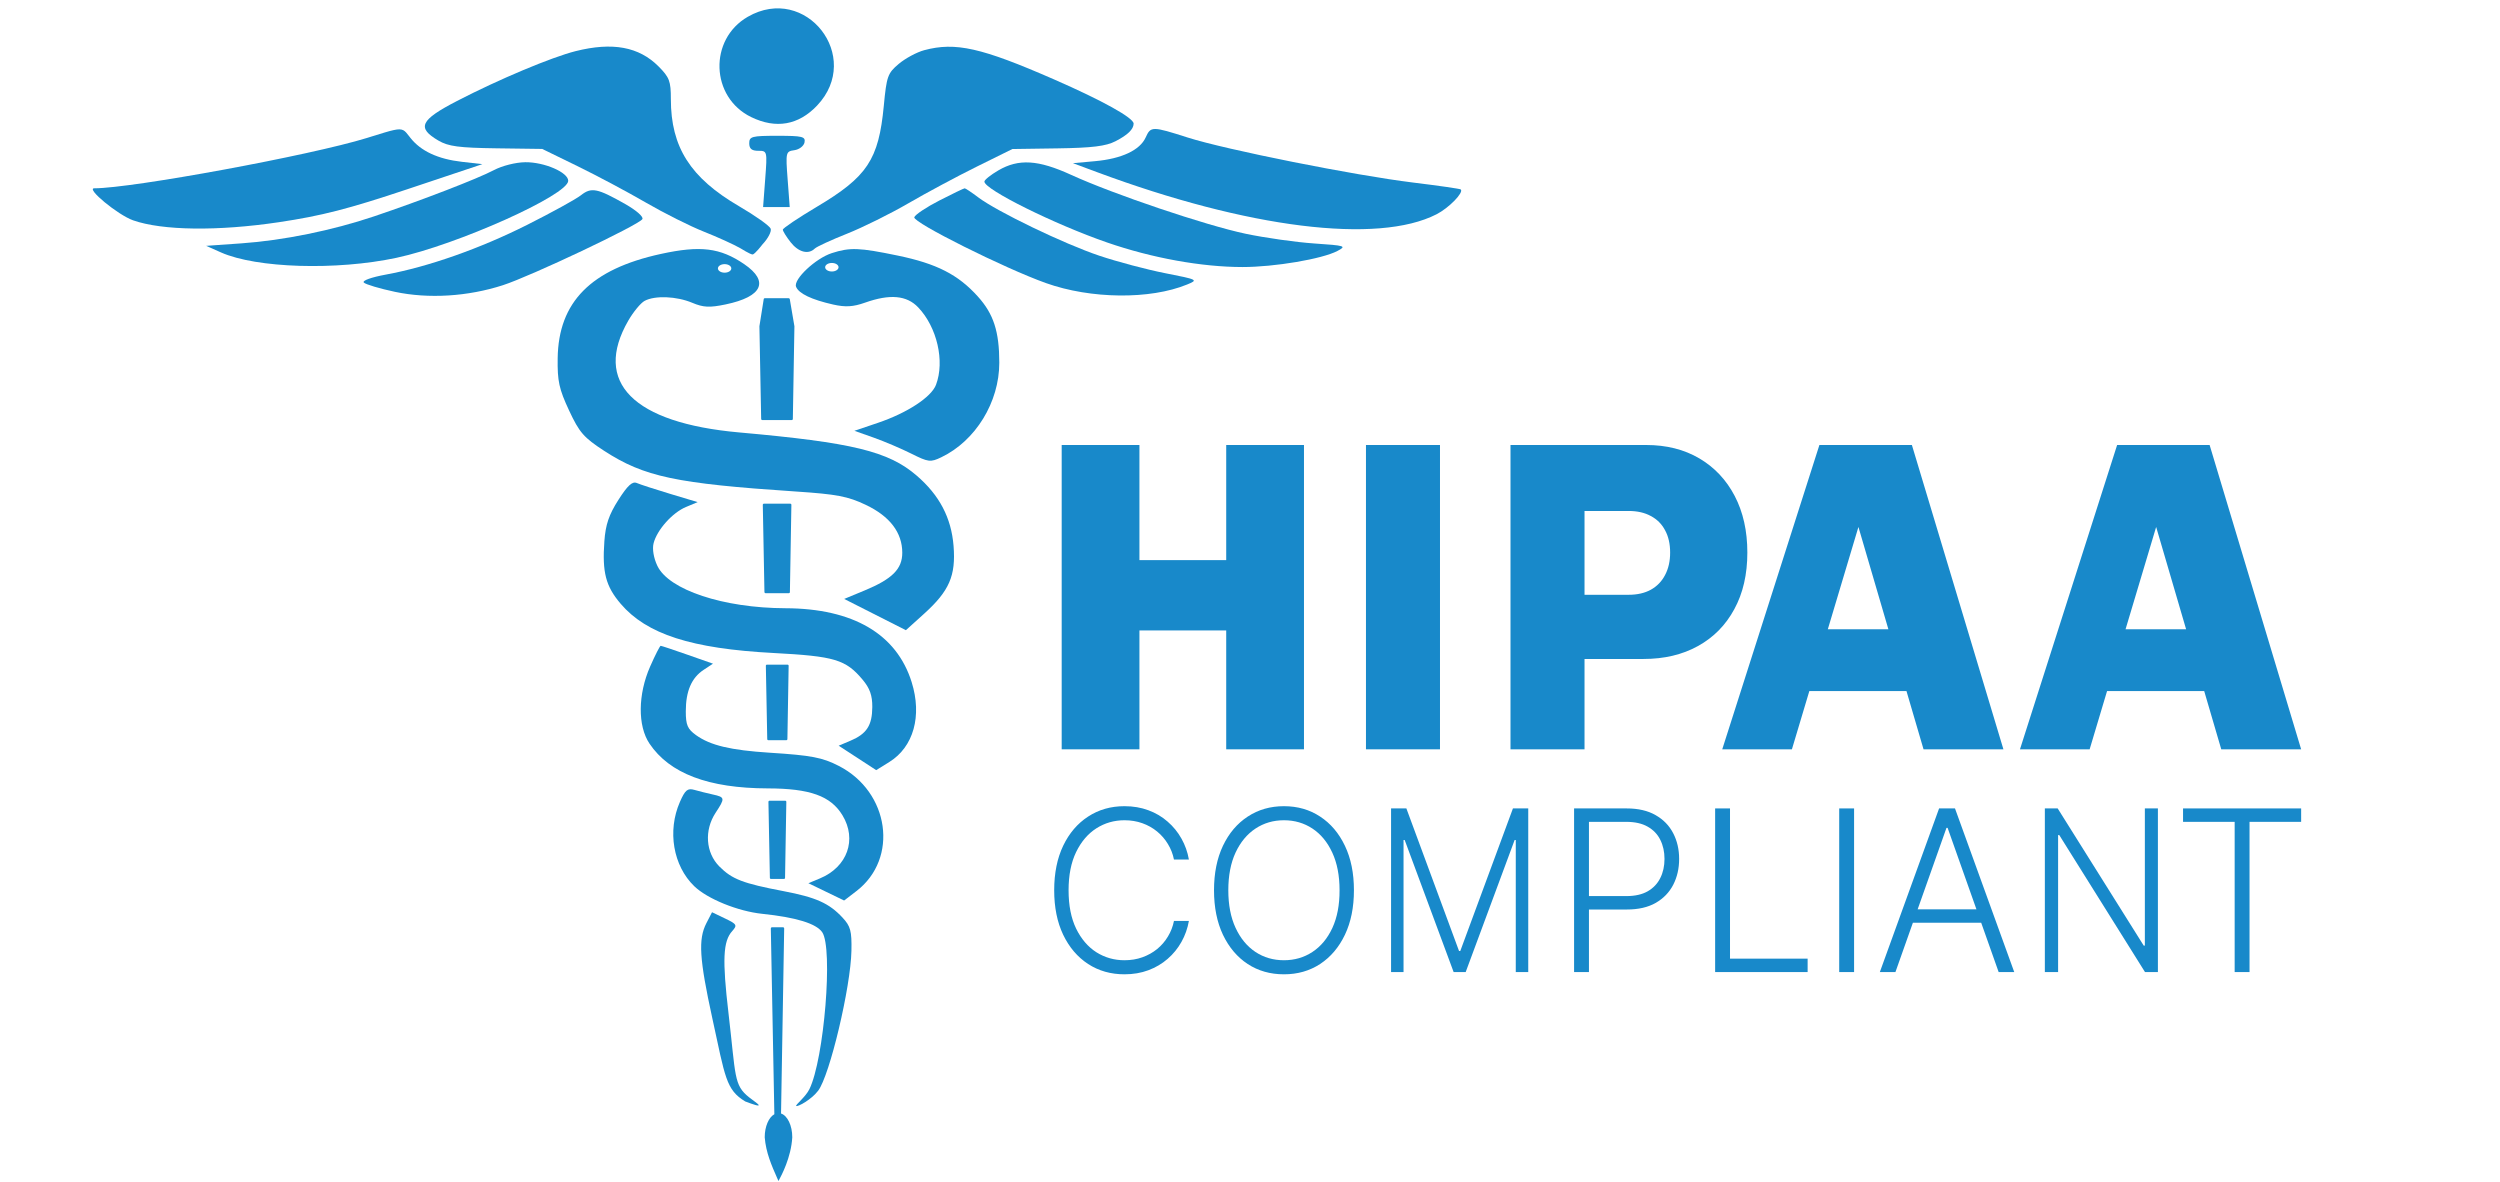 <svg width="330" height="156" viewBox="0 0 330 156" fill="none" xmlns="http://www.w3.org/2000/svg">
<path d="M99.149 15.451C93.785 12.843 93.528 5.199 98.705 2.217C106.37 -2.198 113.948 7.499 107.859 13.93C105.403 16.524 102.424 17.044 99.149 15.451Z" fill="#1889CA"/>
<path d="M60.322 13.331C65.821 10.483 72.809 7.547 75.991 6.748C80.853 5.527 84.344 6.172 86.93 8.769C88.367 10.214 88.554 10.71 88.554 13.083C88.554 19.423 91.127 23.468 97.54 27.212C99.701 28.474 101.585 29.809 101.727 30.18C101.869 30.551 101.379 31.489 100.64 32.265C100.64 32.265 99.631 33.59 99.336 33.59C99.041 33.59 97.743 32.776 97.743 32.776C96.889 32.282 94.712 31.292 92.904 30.576C91.097 29.86 87.66 28.137 85.268 26.748C82.875 25.358 78.815 23.194 76.246 21.94L71.574 19.66L65.525 19.578C60.591 19.511 59.182 19.324 57.88 18.562C54.979 16.865 55.451 15.854 60.322 13.331Z" fill="#1889CA"/>
<path d="M121.997 6.625C121.016 6.888 119.505 7.701 118.638 8.431C117.175 9.663 117.033 10.059 116.662 13.965C115.985 21.08 114.49 23.333 107.811 27.305C105.349 28.77 103.334 30.124 103.334 30.315C103.334 30.506 103.794 31.249 104.356 31.966C105.394 33.293 106.701 33.64 107.547 32.813C107.804 32.561 109.711 31.681 111.785 30.857C113.859 30.034 117.517 28.221 119.914 26.829C122.311 25.437 126.38 23.257 128.954 21.985L133.634 19.672L139.61 19.585C144.173 19.518 145.979 19.295 147.247 18.642C148.86 17.812 149.623 17.072 149.639 16.324C149.654 15.57 145.558 13.291 139.143 10.486C129.537 6.286 126.129 5.519 121.997 6.625Z" fill="#1889CA"/>
<path d="M12.442 24.856C17.432 24.856 41.033 20.501 48.401 18.221C48.638 18.147 48.863 18.077 49.077 18.011L49.108 18.001C51.813 17.161 52.672 16.894 53.239 17.191C53.503 17.329 53.703 17.589 53.996 17.97L54.001 17.975C54.052 18.041 54.105 18.11 54.162 18.183C55.536 19.939 57.81 21 60.964 21.359L63.674 21.667L53.801 24.968C45.981 27.582 42.448 28.489 36.804 29.332C28.744 30.534 21.406 30.439 17.562 29.08C15.558 28.372 11.296 24.856 12.442 24.856Z" fill="#1889CA"/>
<path d="M151.225 18.149C150.465 19.825 148.059 20.954 144.571 21.272L141.627 21.541L144.775 22.712C164.728 30.136 181.861 32.264 189.628 28.282C191.261 27.446 193.235 25.42 192.823 25.006C192.737 24.919 189.915 24.512 186.552 24.1C178.799 23.151 161.824 19.762 156.8 18.161C152.064 16.65 151.905 16.65 151.225 18.149Z" fill="#1889CA"/>
<path d="M100.094 19.906C99.229 19.906 98.9 19.633 98.9 18.916C98.9 18.013 99.229 17.925 102.631 17.925C105.919 17.925 106.343 18.029 106.198 18.792C106.108 19.268 105.507 19.733 104.863 19.825C103.72 19.988 103.698 20.083 103.967 23.662L104.244 27.331H100.729L101.008 23.618C101.285 19.942 101.276 19.906 100.094 19.906Z" fill="#1889CA"/>
<path d="M65.178 22.464C63.063 23.584 55.641 26.448 49.386 28.557C43.882 30.413 37.397 31.734 31.896 32.121L27.215 32.451L29.169 33.32C33.85 35.402 44.417 35.725 52.342 34.029C60.336 32.318 75.005 25.74 75.005 23.866C75.005 22.753 71.854 21.389 69.339 21.413C68.083 21.425 66.28 21.88 65.178 22.464Z" fill="#1889CA"/>
<path d="M129.939 23.97C129.939 23.747 130.771 23.081 131.787 22.489C134.467 20.928 137.038 21.088 141.398 23.084C146.971 25.636 159.147 29.745 164.427 30.856C167.001 31.398 171.075 31.974 173.48 32.138C177.608 32.419 177.779 32.474 176.535 33.129C174.529 34.186 168.234 35.251 164.014 35.249C158.615 35.246 152.071 34.06 146.152 32.013C139.195 29.606 129.939 25.015 129.939 23.97Z" fill="#1889CA"/>
<path d="M76.684 25.773C76.031 26.287 72.838 28.046 69.586 29.681C63.351 32.816 56.547 35.212 50.951 36.243C48.992 36.603 47.772 37.045 48.027 37.301C48.268 37.543 50.113 38.092 52.128 38.521C56.566 39.466 61.736 39.149 66.383 37.647C70.075 36.454 84.308 29.71 84.791 28.926C84.976 28.625 84.002 27.768 82.523 26.93C78.838 24.841 78.061 24.687 76.684 25.773Z" fill="#1889CA"/>
<path d="M120.684 28.68C120.783 28.346 122.275 27.349 124 26.465C125.725 25.58 127.227 24.856 127.339 24.856C127.45 24.856 128.247 25.389 129.11 26.04C131.607 27.927 140.451 32.19 145.119 33.757C147.473 34.548 151.385 35.586 153.811 36.063C158.144 36.915 158.194 36.941 156.687 37.559C151.81 39.559 143.988 39.478 138.068 37.368C132.59 35.415 120.481 29.364 120.684 28.68Z" fill="#1889CA"/>
<path d="M81.628 65.986C80.376 67.946 79.935 69.246 79.777 71.441C79.481 75.557 79.956 77.382 81.923 79.691C85.353 83.718 91.271 85.625 102.111 86.196C110.183 86.622 111.638 87.059 113.868 89.722C114.819 90.857 115.155 91.807 115.143 93.329C115.125 95.758 114.406 96.868 112.267 97.772L110.704 98.433L115.659 101.658L117.391 100.582C120.592 98.595 121.736 94.502 120.337 90.035C118.347 83.68 112.599 80.316 103.68 80.287C95.492 80.261 88.281 77.872 86.769 74.685C86.282 73.66 86.083 72.475 86.27 71.725C86.711 69.959 88.754 67.668 90.559 66.918L92.09 66.28L88.475 65.194C86.486 64.596 84.502 63.951 84.065 63.76C83.473 63.502 82.853 64.068 81.628 65.986Z" fill="#1889CA"/>
<path d="M85.728 98.149C84.163 95.816 84.2 91.658 85.817 87.984C86.48 86.478 87.106 85.247 87.21 85.247C87.314 85.247 88.91 85.778 90.757 86.427L94.114 87.606L92.888 88.414C91.281 89.472 90.525 91.227 90.525 93.899C90.525 95.704 90.754 96.234 91.884 97.043C93.773 98.394 96.437 99.028 101.61 99.359C107.11 99.71 108.544 99.984 110.725 101.102C117.419 104.536 118.656 113.324 113.049 117.622L111.423 118.868L106.707 116.584L108.233 115.949C111.858 114.441 113.149 110.821 111.205 107.617C109.656 105.065 106.922 104.081 101.344 104.068C93.515 104.05 88.381 102.104 85.728 98.149Z" fill="#1889CA"/>
<path d="M89.744 105.863C88.07 109.683 88.854 114.284 91.639 116.976C93.377 118.656 97.4 120.291 100.625 120.626C105.076 121.089 107.73 121.902 108.529 123.048C109.984 125.135 108.788 139.816 106.841 143.77C106.321 144.826 104.958 145.858 105.101 145.985C105.273 146.136 107.082 145.179 108.003 143.966C109.524 141.961 112.295 130.302 112.389 125.507C112.441 122.886 112.275 122.265 111.217 121.128C109.45 119.227 107.714 118.448 103.424 117.631C98.058 116.608 96.635 116.061 94.958 114.376C93.145 112.555 92.94 109.59 94.466 107.275C95.73 105.357 95.711 105.228 94.097 104.874C93.352 104.71 92.255 104.437 91.661 104.266C90.759 104.008 90.442 104.272 89.744 105.863Z" fill="#1889CA"/>
<path d="M94.025 134.409C92.313 126.558 92.152 123.981 93.241 121.864L93.987 120.415L95.7 121.236C97.267 121.987 97.349 122.128 96.657 122.896C95.441 124.246 95.33 126.654 96.159 133.723C97.138 142.064 96.828 143.221 98.885 144.848C99.44 145.287 100.06 145.698 100.141 145.842C100.267 146.07 99.492 145.82 98.367 145.39C95.82 143.842 95.728 142.225 94.025 134.409Z" fill="#1889CA"/>
<path fill-rule="evenodd" clip-rule="evenodd" d="M236.532 98.91H227.336L240.161 58.74H252.369L264.451 98.91H253.907L251.655 91.221H238.832L236.532 98.91ZM245.312 69.559L249.266 83.061H241.273L245.312 69.559Z" fill="#1889CA"/>
<path fill-rule="evenodd" clip-rule="evenodd" d="M275.832 98.91H266.636L279.461 58.74H291.669L303.751 98.91H293.207L290.955 91.221H278.132L275.832 98.91ZM284.612 69.559L288.566 83.061H280.573L284.612 69.559Z" fill="#1889CA"/>
<path fill-rule="evenodd" clip-rule="evenodd" d="M199.386 98.91V58.74H217.295C219.966 58.74 222.303 59.328 224.307 60.505C226.31 61.682 227.868 63.336 228.981 65.467C230.094 67.599 230.65 70.09 230.65 72.94C230.65 75.817 230.077 78.308 228.928 80.413C227.792 82.519 226.193 84.14 224.131 85.278C222.081 86.415 219.685 86.984 216.943 86.984H209.157V98.91H199.386ZM209.157 67.448V78.511H214.975C216.123 78.511 217.101 78.289 217.91 77.844C218.73 77.386 219.357 76.739 219.79 75.902C220.235 75.065 220.458 74.078 220.458 72.94C220.458 71.79 220.235 70.809 219.79 69.998C219.357 69.174 218.73 68.547 217.91 68.115C217.101 67.671 216.123 67.448 214.975 67.448H209.157Z" fill="#1889CA"/>
<path d="M190.078 58.74V98.91H180.308V58.74H190.078Z" fill="#1889CA"/>
<path d="M140.142 98.91V58.74H150.405V73.936H161.861V58.74H172.125V98.91H161.861V83.218H150.405V98.91H140.142Z" fill="#1889CA"/>
<path d="M294.975 108.484H288.162V106.712H303.751V108.484H296.938V128.313H294.975V108.484Z" fill="#1889CA"/>
<path d="M284.843 128.313H283.14L271.82 110.225H271.67V128.313H269.92V106.712H271.614L282.972 124.822H283.121V106.712H284.843V128.313Z" fill="#1889CA"/>
<path fill-rule="evenodd" clip-rule="evenodd" d="M250.197 128.313H248.139L255.96 106.712H258.059L265.88 128.313H263.822L261.519 121.805H252.5L250.197 128.313ZM257.083 109.275L260.891 120.033H253.128L256.936 109.275H257.083Z" fill="#1889CA"/>
<path d="M244.739 106.712V128.313H242.776V106.712H244.739Z" fill="#1889CA"/>
<path d="M226.398 128.313V106.712H228.361V126.541H238.606V128.313H226.398Z" fill="#1889CA"/>
<path fill-rule="evenodd" clip-rule="evenodd" d="M207.779 128.313V106.712H214.718C216.243 106.712 217.517 107.008 218.539 107.598C219.567 108.182 220.341 108.977 220.859 109.982C221.384 110.988 221.646 112.12 221.646 113.378C221.646 114.637 221.387 115.772 220.869 116.785C220.351 117.79 219.581 118.588 218.56 119.179C217.538 119.763 216.268 120.055 214.749 120.055H209.742V128.313H207.779ZM209.742 108.484V118.283H214.697C215.823 118.283 216.758 118.072 217.499 117.65C218.241 117.221 218.794 116.637 219.158 115.899C219.529 115.161 219.714 114.32 219.714 113.378C219.714 112.436 219.529 111.596 219.158 110.857C218.794 110.119 218.238 109.539 217.489 109.117C216.747 108.695 215.806 108.484 214.665 108.484H209.742Z" fill="#1889CA"/>
<path d="M183.621 106.712H185.642L192.591 125.528H192.759L199.708 106.712H201.728V128.313H200.082V110.879H199.932L193.47 128.313H191.88L185.417 110.879H185.267V128.313H183.621V106.712Z" fill="#1889CA"/>
<path fill-rule="evenodd" clip-rule="evenodd" d="M178.719 117.513C178.719 119.763 178.323 121.721 177.53 123.387C176.738 125.047 175.646 126.334 174.256 127.248C172.872 128.155 171.28 128.608 169.479 128.608C167.678 128.608 166.083 128.155 164.692 127.248C163.309 126.334 162.221 125.047 161.428 123.387C160.642 121.721 160.25 119.763 160.25 117.513C160.25 115.263 160.642 113.308 161.428 111.648C162.221 109.982 163.312 108.695 164.703 107.788C166.093 106.874 167.685 106.417 169.479 106.417C171.28 106.417 172.872 106.874 174.256 107.788C175.646 108.695 176.738 109.982 177.53 111.648C178.323 113.308 178.719 115.263 178.719 117.513ZM176.821 117.513C176.821 115.579 176.501 113.923 175.862 112.545C175.222 111.16 174.349 110.102 173.244 109.37C172.138 108.639 170.884 108.273 169.479 108.273C168.082 108.273 166.83 108.639 165.725 109.37C164.619 110.102 163.743 111.156 163.097 112.534C162.457 113.913 162.137 115.572 162.137 117.513C162.137 119.446 162.457 121.102 163.097 122.48C163.736 123.859 164.609 124.917 165.714 125.655C166.82 126.386 168.075 126.752 169.479 126.752C170.884 126.752 172.138 126.386 173.244 125.655C174.356 124.924 175.232 123.869 175.872 122.491C176.512 121.106 176.828 119.446 176.821 117.513Z" fill="#1889CA"/>
<path d="M156.935 113.463H154.964C154.817 112.724 154.551 112.042 154.167 111.416C153.789 110.784 153.314 110.232 152.741 109.761C152.168 109.289 151.518 108.924 150.791 108.664C150.064 108.404 149.278 108.273 148.432 108.273C147.076 108.273 145.839 108.629 144.721 109.339C143.61 110.049 142.719 111.093 142.048 112.471C141.384 113.842 141.052 115.523 141.052 117.513C141.052 119.517 141.384 121.204 142.048 122.575C142.719 123.946 143.61 124.987 144.721 125.697C145.839 126.4 147.076 126.752 148.432 126.752C149.278 126.752 150.064 126.622 150.791 126.362C151.518 126.102 152.168 125.739 152.741 125.275C153.314 124.804 153.789 124.252 154.167 123.619C154.551 122.987 154.817 122.301 154.964 121.563H156.935C156.76 122.554 156.431 123.479 155.949 124.337C155.474 125.187 154.866 125.933 154.125 126.573C153.391 127.213 152.545 127.712 151.588 128.07C150.63 128.429 149.578 128.608 148.432 128.608C146.629 128.608 145.029 128.155 143.631 127.248C142.233 126.334 141.136 125.047 140.339 123.387C139.549 121.728 139.154 119.77 139.154 117.513C139.154 115.256 139.549 113.297 140.339 111.638C141.136 109.979 142.233 108.695 143.631 107.788C145.029 106.874 146.629 106.417 148.432 106.417C149.578 106.417 150.63 106.596 151.588 106.955C152.545 107.307 153.391 107.806 154.125 108.453C154.866 109.093 155.474 109.838 155.949 110.689C156.431 111.54 156.76 112.464 156.935 113.463Z" fill="#1889CA"/>
<path fill-rule="evenodd" clip-rule="evenodd" d="M105.079 37.848C104.707 36.874 107.664 34.097 109.804 33.41C112.214 32.636 113.407 32.681 118.507 33.738C123.649 34.804 126.482 36.253 129.085 39.149C131.158 41.453 131.903 43.76 131.907 47.874C131.911 53.084 128.78 58.19 124.249 60.36C122.823 61.043 122.55 61.01 120.293 59.881C118.96 59.213 116.723 58.262 115.324 57.766L112.779 56.866L115.877 55.818C119.752 54.508 122.937 52.422 123.554 50.791C124.729 47.685 123.693 43.189 121.199 40.572C119.684 38.983 117.469 38.785 114.194 39.946C112.617 40.505 111.607 40.566 109.981 40.2C107.122 39.556 105.419 38.739 105.079 37.848ZM109.804 35.838C110.293 35.838 110.688 35.586 110.688 35.274C110.688 34.963 110.293 34.711 109.804 34.711C109.316 34.711 108.92 34.963 108.92 35.274C108.92 35.586 109.316 35.838 109.804 35.838Z" fill="#1889CA"/>
<path fill-rule="evenodd" clip-rule="evenodd" d="M87.232 33.52C77.998 35.536 73.722 39.855 73.613 47.276C73.569 50.31 73.794 51.342 75.116 54.177C76.474 57.09 77.056 57.76 79.743 59.505C85.034 62.941 89.223 63.83 105.064 64.88C110.455 65.238 111.919 65.517 114.276 66.638C117.463 68.152 119.1 70.3 119.1 72.968C119.1 75.105 117.778 76.428 114.132 77.94L111.433 79.059L119.577 83.185L121.988 81.007C125.307 78.009 126.184 75.99 125.871 72.069C125.574 68.348 124.008 65.365 120.99 62.77C117.265 59.566 112.538 58.417 97.574 57.081C83.559 55.828 78.235 50.456 82.94 42.314C83.606 41.162 84.573 39.993 85.088 39.715C86.451 38.982 89.3 39.097 91.376 39.968C92.849 40.587 93.658 40.627 95.779 40.184C100.638 39.17 101.574 37.145 98.235 34.866C95.058 32.699 92.453 32.38 87.232 33.52ZM96.533 35.43C96.533 35.741 96.137 35.994 95.649 35.994C95.161 35.994 94.765 35.741 94.765 35.43C94.765 35.119 95.161 34.866 95.649 34.866C96.137 34.866 96.533 35.119 96.533 35.43Z" fill="#1889CA"/>
<path d="M100.957 39.363H104.106C104.178 39.363 104.24 39.416 104.252 39.487L104.863 43.067L104.655 55.304C104.654 55.385 104.588 55.45 104.507 55.45H100.622C100.6 55.45 100.578 55.445 100.559 55.436C100.541 55.428 100.524 55.415 100.511 55.4C100.489 55.374 100.475 55.341 100.474 55.304L100.242 43.067L100.811 39.488C100.813 39.48 100.815 39.472 100.817 39.465C100.819 39.46 100.821 39.455 100.823 39.45L100.828 39.44L100.832 39.433C100.833 39.431 100.835 39.428 100.836 39.426L100.838 39.424C100.841 39.42 100.844 39.417 100.847 39.413C100.85 39.41 100.853 39.407 100.856 39.404L100.86 39.4L100.863 39.398L100.869 39.393L100.872 39.39L100.879 39.386C100.884 39.383 100.888 39.38 100.892 39.378C100.912 39.369 100.934 39.363 100.957 39.363Z" fill="#1889CA"/>
<path d="M103.097 146.985L103.512 122.552C103.513 122.518 103.502 122.486 103.483 122.461C103.468 122.441 103.449 122.425 103.426 122.415L103.422 122.413L103.415 122.41L103.406 122.407C103.393 122.403 103.379 122.401 103.364 122.401H101.897C101.851 122.401 101.81 122.422 101.783 122.455C101.761 122.482 101.749 122.516 101.749 122.552L102.215 147.078C101.478 147.485 100.943 148.693 100.943 150.121C101.097 152.133 101.872 153.887 102.548 155.418L102.548 155.419C102.62 155.58 102.69 155.739 102.758 155.896C102.761 155.886 102.784 155.843 102.824 155.77C103.132 155.199 104.431 152.791 104.58 150.121C104.58 148.56 103.941 147.261 103.097 146.985Z" fill="#1889CA"/>
<path d="M101.771 116.022H103.478C103.499 116.022 103.519 116.017 103.537 116.009C103.55 116.004 103.561 115.997 103.572 115.988L103.578 115.983L103.583 115.977C103.594 115.967 103.603 115.954 103.61 115.941C103.614 115.932 103.618 115.922 103.621 115.912C103.624 115.9 103.625 115.888 103.626 115.876L103.796 105.845C103.798 105.762 103.731 105.694 103.648 105.694H101.58C101.571 105.694 101.562 105.695 101.554 105.697C101.547 105.698 101.541 105.7 101.534 105.702C101.53 105.703 101.526 105.705 101.522 105.706C101.506 105.713 101.492 105.723 101.479 105.735C101.45 105.763 101.432 105.802 101.433 105.846L101.623 115.876C101.624 115.957 101.69 116.022 101.771 116.022Z" fill="#1889CA"/>
<path d="M101.423 97.709H103.789C103.87 97.709 103.935 97.644 103.937 97.563L104.101 87.883C104.103 87.8 104.036 87.732 103.954 87.732H101.24C101.2 87.732 101.164 87.748 101.137 87.773C101.109 87.801 101.091 87.84 101.092 87.883L101.276 97.564C101.277 97.644 101.343 97.709 101.423 97.709Z" fill="#1889CA"/>
<path d="M101.055 78.3H104.119L104.127 78.3L104.135 78.3C104.142 78.299 104.149 78.298 104.155 78.296C104.16 78.295 104.165 78.293 104.17 78.291C104.19 78.284 104.207 78.273 104.222 78.259C104.225 78.255 104.229 78.251 104.232 78.247C104.239 78.239 104.245 78.23 104.25 78.22C104.252 78.217 104.254 78.213 104.255 78.21C104.257 78.206 104.258 78.202 104.26 78.198L104.262 78.189C104.265 78.178 104.266 78.166 104.267 78.154L104.463 66.637C104.464 66.554 104.397 66.486 104.315 66.486H100.837C100.799 66.486 100.764 66.5 100.738 66.524C100.707 66.552 100.688 66.592 100.689 66.637L100.907 78.155C100.908 78.184 100.917 78.212 100.932 78.235C100.942 78.249 100.954 78.262 100.968 78.272C100.984 78.283 101.001 78.291 101.02 78.296C101.031 78.299 101.043 78.3 101.055 78.3Z" fill="#1889CA"/>
</svg>
